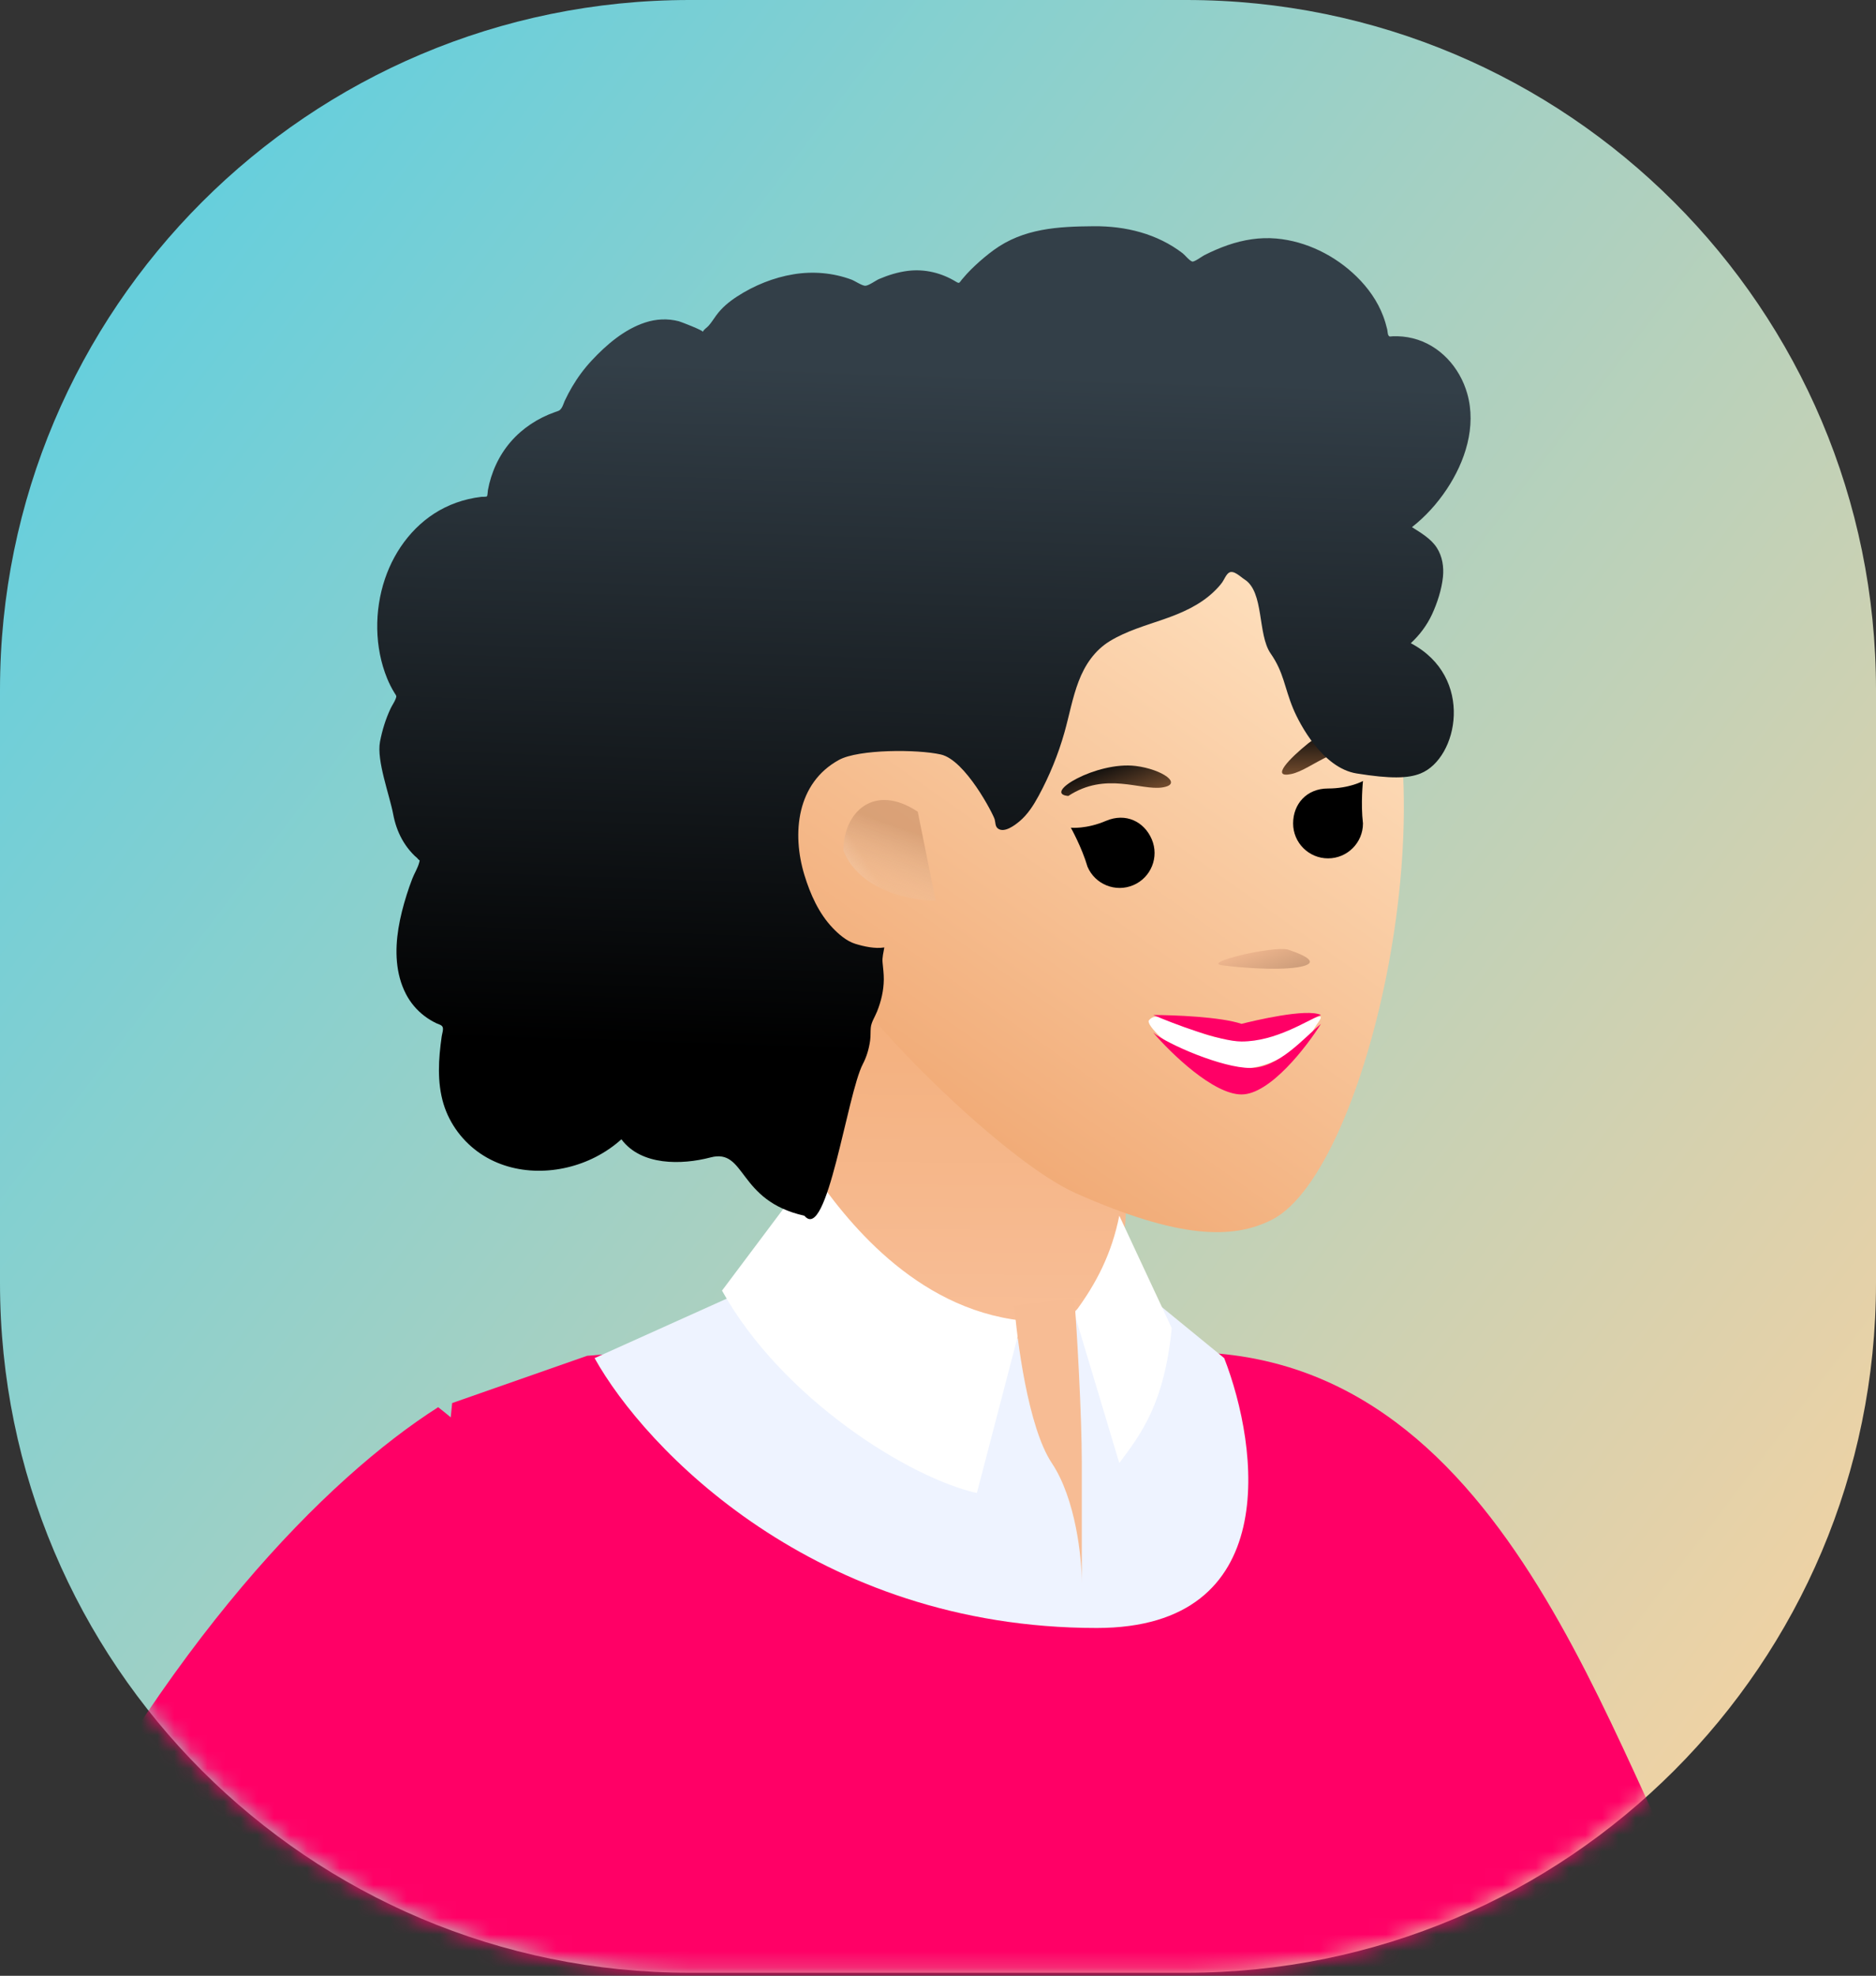 <?xml version="1.0" encoding="UTF-8"?> <svg xmlns="http://www.w3.org/2000/svg" width="113" height="119" viewBox="0 0 113 119" fill="none"><rect x="0" y="0" width="113" height="119" fill="#333333" stroke="none"/> <path d="M113 41.544C113 18.6 94.4 0 71.456 0H41.544C18.6 0 0 18.6 0 41.544V77.272C0 100.216 18.6 118.816 41.544 118.816H71.456C94.4 118.816 113 100.216 113 77.272V41.544Z" fill="url(#paint0_linear)"></path> <mask id="mask0" mask-type="alpha" maskUnits="userSpaceOnUse" x="0" y="0" width="113" height="119"> <path d="M113 41.544C113 18.6 94.4 0 71.456 0H41.544C18.6 0 0 18.6 0 41.544V77.272C0 100.216 18.6 118.816 41.544 118.816H71.456C94.4 118.816 113 100.216 113 77.272V41.544Z" fill="white"></path> </mask> <g mask="url(#mask0)"> <path d="M120.138 178.397C71.373 134.383 63.187 97.466 64.594 82.331C87.646 76.563 95.013 100.123 101.65 113.64C107.667 125.894 124.499 153.452 134.664 166.27L120.138 178.397Z" fill="#FF0066"></path> <path d="M22.27 133.716L27.236 84.504L35.363 81.658L66.967 79.086L77.803 83.601L88.638 97.145L101.28 176.156H28.139C27.055 168.932 24.828 139.585 22.27 133.716Z" fill="#FF0066"></path> <path d="M35.815 81.798L44.845 77.734H68.774L73.74 81.798C75.847 87.216 77.262 98.051 66.065 98.051C49.089 98.051 38.825 87.216 35.815 81.798Z" fill="#EEF3FF"></path> <path d="M63.05 62.134C63.05 62.134 67.017 66.023 67.706 71.174C68.396 76.324 65.642 78.173 65.642 78.173C58.256 85.638 49.284 74.331 49.284 74.331L49.073 60.018C50.908 57.934 57.146 60.31 60.436 61.244C61.969 61.72 63.05 62.134 63.05 62.134Z" fill="url(#paint1_linear)"></path> <path d="M61.55 79.538C55.048 78.815 50.865 73.367 48.908 70.508L43.49 77.732C47.102 84.233 54.778 89.019 58.841 89.922L61.55 79.538Z" fill="white"></path> <path d="M67.42 88.118L64.711 79.088C66.065 77.282 66.968 75.476 67.42 73.219L70.58 79.991C70.129 84.506 68.774 86.312 67.42 88.118Z" fill="white"></path> <path d="M63.356 88.12C61.911 85.953 61.249 80.595 61.099 78.639L64.71 78.188C64.861 79.993 65.162 85.231 65.162 88.12V95.344C65.162 93.839 64.801 90.287 63.356 88.12Z" fill="#F7BC94"></path> <path d="M-17.44 192.573C-12.36 123.86 12.952 93.326 26.393 84.753C46.003 100.136 37.73 126.405 24.535 138.497C13.979 148.171 6.028 180.135 1.952 196.802L-17.44 192.573Z" fill="#FF0066"></path> <path d="M51.705 60.125C47.544 55.241 44.818 49.247 45.289 42.54C46.645 23.216 77.174 27.797 82.407 37.55C87.64 47.304 82.407 70.509 76.626 73.456C74.28 74.652 71.037 74.636 64.799 71.864C60.735 70.058 53.06 62.382 51.705 60.125Z" fill="url(#paint2_linear)"></path> <path d="M70.005 47.428C68.709 47.623 66.605 46.46 64.348 47.94C62.747 47.804 66.049 45.842 68.41 46.134C70.005 46.332 71.3 47.233 70.005 47.428Z" fill="url(#paint3_linear)"></path> <path d="M77.778 46.619C79.06 46.349 80.628 44.526 83.259 45.127C84.712 44.442 80.647 43.284 78.794 44.776C77.682 45.672 76.496 46.888 77.778 46.619Z" fill="url(#paint4_linear)"></path> <path d="M78.131 58.262C76.835 58.457 74.647 58.27 73.716 58.152C72.115 58.016 76.793 56.93 77.609 57.202C78.964 57.654 79.426 58.068 78.131 58.262Z" fill="url(#paint5_linear)"></path> <g opacity="0.5"> <path d="M56.359 54.241L55.281 48.889C52.662 47.148 50.804 48.889 50.803 51.234C51.79 53.676 54.918 54.256 56.359 54.241Z" fill="url(#paint6_linear)"></path> <path d="M56.359 54.241L55.281 48.889C52.662 47.148 50.804 48.889 50.803 51.234C51.79 53.676 54.918 54.256 56.359 54.241Z" fill="url(#paint7_linear)"></path> </g> <path d="M88.378 23.703C87.929 22.125 86.722 20.775 85.095 20.374C84.701 20.277 84.293 20.238 83.888 20.254C83.742 20.26 83.701 20.302 83.633 20.2C83.582 20.125 83.581 19.94 83.561 19.851C83.496 19.576 83.415 19.303 83.315 19.038C82.975 18.133 82.403 17.332 81.713 16.657C80.424 15.395 78.681 14.523 76.87 14.366C75.879 14.279 74.896 14.44 73.959 14.763C73.474 14.93 73.004 15.137 72.546 15.367C72.408 15.436 71.96 15.775 71.822 15.753C71.669 15.729 71.362 15.349 71.237 15.254C69.701 14.075 67.804 13.611 65.89 13.625C63.73 13.642 61.651 13.749 59.849 15.066C59.468 15.345 59.105 15.65 58.759 15.972C58.577 16.141 58.4 16.316 58.232 16.499C58.131 16.609 58.032 16.722 57.937 16.838C57.775 17.035 57.801 17.099 57.575 16.962C56.708 16.435 55.704 16.189 54.692 16.313C54.091 16.387 53.506 16.568 52.951 16.805C52.762 16.886 52.325 17.208 52.123 17.211C51.923 17.215 51.492 16.916 51.286 16.84C50.175 16.429 48.976 16.328 47.808 16.518C46.602 16.713 45.418 17.194 44.397 17.859C43.906 18.179 43.477 18.533 43.133 19.008C42.984 19.213 42.85 19.43 42.681 19.621C42.583 19.732 42.387 19.846 42.334 19.988C42.366 19.903 41.016 19.383 40.889 19.349C40.21 19.172 39.519 19.208 38.854 19.427C37.605 19.838 36.53 20.76 35.647 21.706C35.193 22.192 34.796 22.728 34.459 23.3C34.298 23.574 34.15 23.856 34.015 24.144C33.95 24.283 33.906 24.458 33.82 24.583C33.709 24.745 33.634 24.748 33.432 24.819C32.41 25.177 31.477 25.784 30.767 26.603C30.049 27.432 29.583 28.453 29.388 29.528C29.377 29.591 29.37 29.854 29.333 29.888C29.282 29.936 29.076 29.915 28.998 29.924C28.729 29.955 28.461 30.002 28.198 30.065C27.711 30.18 27.237 30.349 26.789 30.571C25.043 31.435 23.794 33.055 23.183 34.878C22.541 36.791 22.553 38.982 23.319 40.86C23.443 41.163 23.59 41.457 23.764 41.736C23.87 41.906 23.904 41.907 23.835 42.086C23.758 42.286 23.618 42.48 23.526 42.674C23.229 43.31 23.02 43.985 22.889 44.674C22.673 45.805 23.469 47.895 23.682 49.034C23.781 49.563 23.953 50.08 24.216 50.551C24.35 50.791 24.506 51.019 24.683 51.23C24.775 51.339 24.873 51.444 24.975 51.544C25.034 51.601 25.11 51.651 25.16 51.715C25.281 51.871 25.306 51.743 25.244 51.971C25.157 52.291 24.958 52.606 24.837 52.917C24.712 53.238 24.599 53.563 24.496 53.891C24.287 54.556 24.11 55.232 23.999 55.92C23.786 57.242 23.824 58.65 24.449 59.862C24.716 60.381 25.099 60.836 25.564 61.19C25.792 61.363 26.038 61.512 26.297 61.635C26.43 61.698 26.599 61.725 26.66 61.853C26.725 61.992 26.628 62.266 26.606 62.42C26.414 63.764 26.318 65.175 26.717 66.492C27.085 67.705 27.895 68.776 28.947 69.485C30.987 70.861 33.738 70.783 35.882 69.682C36.441 69.395 36.963 69.039 37.43 68.618C38.617 70.217 41.061 70.166 42.797 69.711C44.959 69.143 44.397 72.319 48.454 73.222C49.821 74.886 51.027 65.885 51.975 64.08C52.207 63.638 52.345 63.151 52.413 62.658C52.448 62.399 52.426 62.138 52.452 61.881C52.487 61.553 52.705 61.235 52.831 60.918C53.076 60.301 53.228 59.664 53.235 58.999C53.238 58.651 53.194 58.313 53.161 57.968C53.131 57.658 53.218 57.369 53.266 57.063C52.712 57.155 52.036 57.005 51.514 56.844C51.001 56.686 50.52 56.271 50.159 55.891C49.318 55.01 48.805 53.854 48.454 52.704C47.683 50.18 47.999 47.152 50.538 45.767C51.72 45.121 55.264 45.123 56.672 45.442C58.153 45.778 59.832 49.046 59.915 49.353C59.966 49.543 59.94 49.779 60.115 49.905C60.499 50.184 61.132 49.7 61.415 49.462C61.904 49.05 62.252 48.502 62.554 47.947C63.211 46.737 63.742 45.44 64.116 44.115C64.405 43.094 64.589 42.042 64.967 41.047C65.342 40.056 65.934 39.172 66.854 38.611C67.856 38.001 69.003 37.679 70.102 37.296C71.192 36.916 72.262 36.451 73.107 35.645C73.293 35.468 73.473 35.279 73.622 35.071C73.74 34.906 73.857 34.59 74.037 34.486C74.316 34.323 74.724 34.746 74.966 34.9C76.158 35.657 75.735 38.206 76.537 39.36C77.335 40.507 77.359 41.393 77.891 42.674C78.286 43.625 79.673 46.255 81.713 46.584C83.754 46.912 84.821 46.887 85.567 46.584C87.824 45.681 88.841 40.771 84.978 38.739C85.509 38.249 85.949 37.663 86.254 37.008C86.571 36.327 86.839 35.499 86.915 34.752C86.977 34.145 86.882 33.516 86.549 32.995C86.201 32.447 85.584 32.09 85.049 31.749C85.865 31.111 86.564 30.334 87.138 29.475C88.254 27.803 88.945 25.696 88.378 23.703Z" fill="url(#paint8_linear)"></path> <path d="M79.994 51.698C78.832 51.698 77.89 50.756 77.89 49.594C77.89 48.432 78.697 47.49 79.994 47.49C81.291 47.49 82.098 47.039 82.098 47.039C82.098 47.039 81.954 48.394 82.098 49.594C82.098 50.756 81.156 51.698 79.994 51.698Z" fill="black"></path> <path d="M68.267 53.31C69.335 52.854 69.832 51.618 69.376 50.55C68.92 49.481 67.808 48.932 66.615 49.441C65.422 49.95 64.503 49.852 64.503 49.852C64.503 49.852 65.167 51.041 65.506 52.202C65.962 53.27 67.198 53.767 68.267 53.31Z" fill="black"></path> <path d="M78.769 61.463C80.229 60.84 79.256 61.588 79.036 62.196C74.426 67.285 68.849 61.924 69.2 61.463C69.551 61.002 70.176 61.232 72.082 62.087C74.783 63.298 77.308 62.087 78.769 61.463Z" fill="white"></path> <path d="M74.783 61.665C73.507 61.239 70.707 61.133 69.467 61.133C70.707 61.665 73.507 62.728 74.783 62.728C76.844 62.728 78.682 61.487 79.568 61.133C78.718 60.708 75.492 61.487 74.783 61.665Z" fill="#FF0066"></path> <path d="M75.315 64.322C73.614 64.322 70.353 62.905 69.467 62.196C70.53 63.436 73.082 65.917 74.783 65.917C76.485 65.917 78.682 63.082 79.568 61.664C78.505 62.55 77.016 64.322 75.315 64.322Z" fill="#FF0066"></path> </g> <defs> <linearGradient id="paint0_linear" x1="-42.475" y1="12.021" x2="106.589" y2="125.822" gradientUnits="userSpaceOnUse"> <stop stop-color="#39CEEF"></stop> <stop offset="1" stop-color="#FED29E"></stop> </linearGradient> <linearGradient id="paint1_linear" x1="57.322" y1="59.886" x2="57.19" y2="80.123" gradientUnits="userSpaceOnUse"> <stop stop-color="#F3AF7C"></stop> <stop offset="1" stop-color="#F8BE97"></stop> </linearGradient> <linearGradient id="paint2_linear" x1="86.238" y1="32.739" x2="58.262" y2="72.453" gradientUnits="userSpaceOnUse"> <stop offset="0.095" stop-color="#FFE3C2"></stop> <stop offset="1" stop-color="#F0A670"></stop> </linearGradient> <linearGradient id="paint3_linear" x1="71.313" y1="47.886" x2="70.169" y2="44.765" gradientUnits="userSpaceOnUse"> <stop stop-color="#946038"></stop> <stop offset="1" stop-color="#0F0E0D"></stop> </linearGradient> <linearGradient id="paint4_linear" x1="76.713" y1="47.504" x2="76.697" y2="44.181" gradientUnits="userSpaceOnUse"> <stop stop-color="#946038"></stop> <stop offset="1" stop-color="#0F0E0D"></stop> </linearGradient> <linearGradient id="paint5_linear" x1="79.439" y1="58.721" x2="78.296" y2="55.6" gradientUnits="userSpaceOnUse"> <stop stop-color="#C09473"></stop> <stop offset="1" stop-color="#F6BB92"></stop> </linearGradient> <linearGradient id="paint6_linear" x1="53.847" y1="49.688" x2="52.379" y2="53.875" gradientUnits="userSpaceOnUse"> <stop stop-color="#BD8660"></stop> <stop offset="1" stop-color="#F3D1B5" stop-opacity="0.31"></stop> </linearGradient> <linearGradient id="paint7_linear" x1="50.238" y1="56.995" x2="53.929" y2="54.704" gradientUnits="userSpaceOnUse"> <stop stop-color="white"></stop> <stop offset="1" stop-color="white" stop-opacity="0"></stop> </linearGradient> <linearGradient id="paint8_linear" x1="48.422" y1="22.114" x2="47.073" y2="63.295" gradientUnits="userSpaceOnUse"> <stop stop-color="#333F48"></stop> <stop offset="1"></stop> </linearGradient> </defs> </svg> 